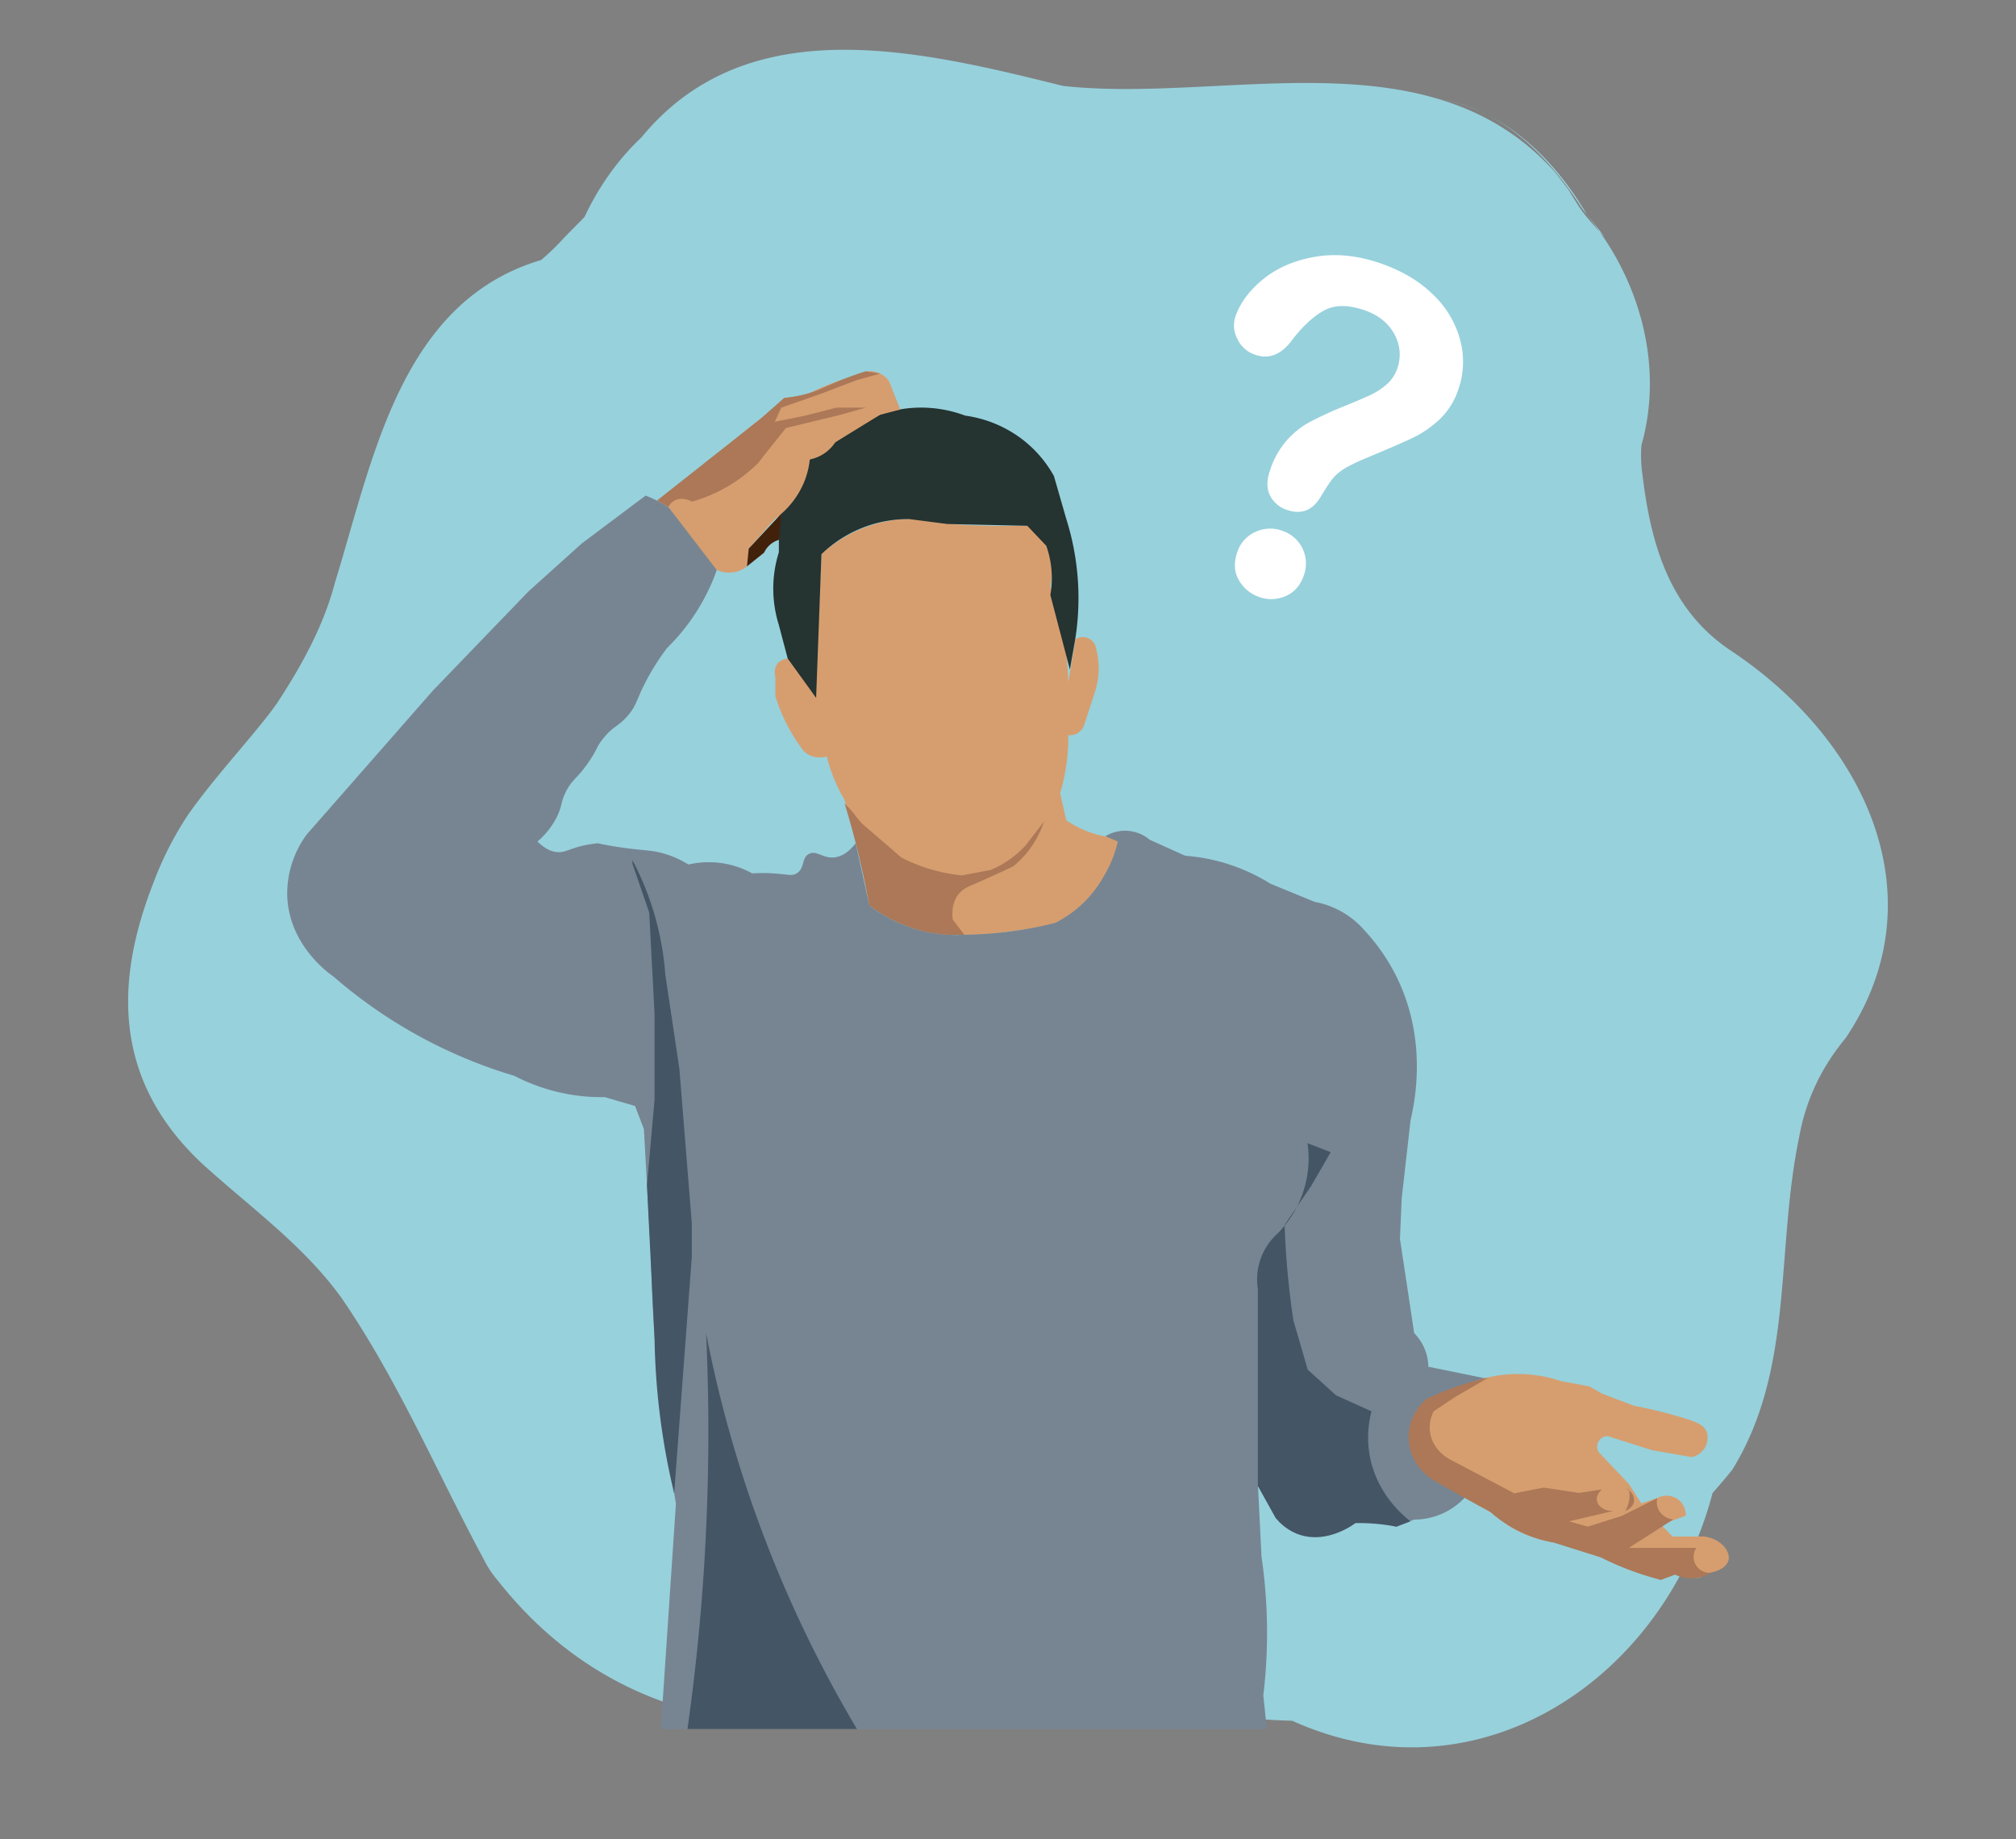 <svg xmlns="http://www.w3.org/2000/svg" viewBox="0 0 842 768"><rect x="0" y="0" width="842" height="768" fill="#808080" stroke="none"/><defs><style>.cls-1{fill:#97d1dc;}.cls-2{fill:#d69e6f;}.cls-3{fill:#ac7857;}.cls-4{fill:#253331;}.cls-5{fill:#778592;}.cls-6{fill:#445565;}.cls-7{fill:#42210b;}.cls-8{fill:#fff;}</style></defs><g id="Layer_1" data-name="Layer 1"><path class="cls-1" d="M649.25,71.65C596.78,13.43,511.77,43.3,444,35.88q-6.15-1.53-12.39-3.05C373.34,18.67,309,7.39,267.86,57.41a103.11,103.11,0,0,0-8.81,9.42,112.27,112.27,0,0,0-14.9,23.75c-2.89,3-5.9,5.94-8.83,9a102.63,102.63,0,0,1-9.33,9c-58.83,17.45-70.21,83.3-86.15,134.9-4.67,17.76-13.78,34.36-24.12,50.13-1.89,2.71-3.92,5.33-6,7.9-10.35,12.85-21.39,24.86-31.19,38.72a141.83,141.83,0,0,0-14.79,29.29c-1.43,3.69-2.74,7.38-3.9,11.08-11.66,36.94-9.27,73.83,24.9,105.59,19.81,18,42,33.73,57.87,55.75,23.88,34.77,40.1,73.4,59.46,109.24a41.81,41.81,0,0,0,5.94,8.93c51.46,65.15,130.4,72.67,206.81,43.12,26.78-11.18,54.48,6.84,82.51,12.6,3.83.19,7.67.46,11.5.74,7.67.57,15.36,1.23,23.1,1.64,2.58.14,5.16.25,7.76.31,77.32,35,155.08-17,175.58-95.09q4.25-4.77,8.25-9.73c26.05-42.25,17.93-91.13,28-139.32a87,87,0,0,1,13.92-33.75q2.52-3.69,5.38-7.11c38.63-57.26,9.91-123.41-47.87-161.81-25.4-16.91-33.39-43.84-36.94-73.36a55.61,55.61,0,0,1-.45-12.43c8.54-30.18,1-62.61-16.62-88-2.53-3.62-5.21-7.12-7.94-10.53-14.71-23-35.34-43.82-63.15-46.38,28.92,2.85,51.48,25.4,65,48.71,2.57,3.06,5.09,6.23,7.49,9.53-2.75-3.1-5.73-6.28-8.42-9.63s-4.74-7.16-7-10.62C652.69,76.1,651.62,74.6,649.25,71.65Z"/><path class="cls-2" d="M352.74,334l5.91,20.39,4.45,23.72a68,68,0,0,0,11.11,6.67,69.18,69.18,0,0,0,16.94,5.56h20.12l25.2-3.34a46.2,46.2,0,0,0,24.46-18.52,44.6,44.6,0,0,0,6.67-18.53,42.41,42.41,0,0,1-11.86-2.23,42.92,42.92,0,0,1-10.38-5.18l-2.61-11.46-14.43,21.83a16.67,16.67,0,0,1-14.83,10.38l-11.85,2.22-19.46-4.8A48.59,48.59,0,0,1,360.13,344Z"/><path class="cls-3" d="M437,339.77a41.51,41.51,0,0,1-7.93,16.08,40.85,40.85,0,0,1-5.93,5.93c-7.13,3.39-12.58,5.8-16.31,7.41-2.61,1.12-4.88,2.07-6.67,4.44-2.66,3.54-2.52,7.93-2.22,10.38l4.82,6.3a59.33,59.33,0,0,1-39.65-12.23q-1.59-8.61-3.71-17.79c-2-8.77-4.29-17.05-6.65-24.82a132,132,0,0,0,34.07,26.31,42.12,42.12,0,0,0,27.42-.74A42.55,42.55,0,0,0,437,339.77Z"/><path class="cls-2" d="M343.09,231.34a56.85,56.85,0,0,1,29.64-14.09,55.83,55.83,0,0,1,23,1.49c5,.35,10.18.6,15.56.74q9.27.22,17.79,0a20.85,20.85,0,0,1,5.93,5.19c6.23,8.07,4.13,18.14,3.7,20q.75,3.33,1.48,6.67c1.08,3.18,2.09,6.65,3,10.37a114,114,0,0,1,3,23l3-17.79a5.79,5.79,0,0,1,4.44-.74,5.85,5.85,0,0,1,3.71,3,32.43,32.43,0,0,1,0,19.64q-2.22,6.86-4.45,13.72a6.48,6.48,0,0,1-3,3.7,6.37,6.37,0,0,1-3.71.74,81.26,81.26,0,0,1-.74,11.86,83.44,83.44,0,0,1-4.44,17.79l-12.6,16.3a40.13,40.13,0,0,1-14.83,10.38l-11.85,2.22a70.3,70.3,0,0,1-11.86-2.22,71.25,71.25,0,0,1-13.34-5.19L360.13,344a65.15,65.15,0,0,1-14.82-28.16,10,10,0,0,1-5.93,0,9.73,9.73,0,0,1-3.71-2.23,73.29,73.29,0,0,1-7.41-11.86,72.54,72.54,0,0,1-4.44-11.11v-8.16a6.24,6.24,0,0,1,.74-5.18c1.63-2.23,5.08-3,8.15-1.49l8.15,5.93Z"/><path class="cls-4" d="M329,275,325.3,261a51.07,51.07,0,0,1-2.23-18.53,50.44,50.44,0,0,1,2.23-11.86V216.68l10.37-23.14L363.1,175a51.78,51.78,0,0,1,15.56-4.45,52.45,52.45,0,0,1,24.46,3,50.75,50.75,0,0,1,24.45,10.37,49.87,49.87,0,0,1,12.6,14.83l5.19,18a109.87,109.87,0,0,1,3.71,50.23q-1.11,6.3-2.23,12.6-4.06-15.57-8.15-31.13a40.49,40.49,0,0,0-1.7-20.54l-7.93-8.36-33.35-.74-15.94-2.06a52.16,52.16,0,0,0-36.68,14.66l-2.23,60Q334.94,283.2,329,275Z"/><path class="cls-5" d="M357.38,352.09l5.72,26a59.33,59.33,0,0,0,39.65,12.23,165.78,165.78,0,0,0,22.6-1.85c5.54-.84,10.67-1.91,15.35-3.09a48.19,48.19,0,0,0,14.3-11,53.47,53.47,0,0,0,6.67-9.64,51.79,51.79,0,0,0,3.7-8.15,49.93,49.93,0,0,0,1.49-5.19l-5.19-2.22a15.94,15.94,0,0,1,18.53,1.48L495,357.33A78.08,78.08,0,0,1,530.59,369l18.53,7.6a36.26,36.26,0,0,1,20.75,11.86,81.48,81.48,0,0,1,13.34,19.27c12.58,25.36,8.21,50.31,5.93,60q-1.85,16.31-3.7,32.61l-.74,17q3,19.64,5.93,39.28a20.88,20.88,0,0,1,5.18,8.89,19.87,19.87,0,0,1,.74,5.19L622.49,576,601,582.64A20.21,20.21,0,0,0,590.63,593c-4.1,9.72,1.77,18.61,2.22,19.27a40.34,40.34,0,0,0,11.86,8.89,39.7,39.7,0,0,0,8.15,3,29.33,29.33,0,0,1-11.12,8.15,29,29,0,0,1-11.11,2.22l-7.42,3a37.92,37.92,0,0,0-25.57,0,24.22,24.22,0,0,1-24.82-3.71l-7.41-13.34,1.48,29.65a218.54,218.54,0,0,1,2.22,37.8c-.2,7.11-.73,13.8-1.48,20q.74,7,1.48,14.08H276l6.3-94.13L276,589.31q-1.53-14.67-2.59-30.39-1.14-17.25-1.48-33.35l-3-54.11-3.7-9.63-12.6-3.71a79,79,0,0,1-37.8-8.89,203.77,203.77,0,0,1-75.6-41.5c-1.85-1.27-18.82-13.24-19.27-34.1a41.71,41.71,0,0,1,8.16-25.19l52.62-60,40-41.5,22.23-20,26.68-20a50.25,50.25,0,0,1,14.83,8.89A51.37,51.37,0,0,1,299.36,238c-.83,2.39-1.8,4.87-3,7.41a85.11,85.11,0,0,1-17.78,25.2,99.11,99.11,0,0,0-8.9,14.08c-4,7.73-3.77,9.82-7.41,14.08-4,4.66-6,4.24-10.37,9.63-3,3.74-2.16,4.12-5.93,9.64-5.11,7.48-6.95,7.19-9.64,12.6-2.29,4.6-1.44,5.78-3.7,10.37a32.82,32.82,0,0,1-8.16,10.38c3.74,3.68,6.79,4.44,8.9,4.45,2.51,0,3.88-1,8.15-2.23a46.28,46.28,0,0,1,8.15-1.48c5.54,1.17,10.13,1.83,13.34,2.22,6.8.83,10,.74,14.83,2.23A39.23,39.23,0,0,1,287.5,361a37.93,37.93,0,0,1,17.05,0,37.49,37.49,0,0,1,9.63,3.7,69.52,69.52,0,0,1,8.89,0c5.9.38,7.58,1.23,9.64,0,3.49-2.09,2-6.57,5.19-8.15s5.71,1.9,10.37,1.48C352.39,357.7,355.47,354.58,357.38,352.09Z"/><path class="cls-6" d="M264.15,360.68l7,20.37,2.23,42.24v35.95l-3.17,35.6,3.17,64.08a295.2,295.2,0,0,0,8.19,64.65q3.69-49.37,7.37-98.74V510.74l-5.19-64.47L277.87,407a120.83,120.83,0,0,0-13.72-47.81"/><path class="cls-6" d="M546.16,477.39l9.63,3.71-8.15,14.08-11.12,16.31c.25,7,.72,14.46,1.48,22.23q.93,9.28,2.23,17.79,3,10.18,5.93,20.38L558,582.64l14.82,6.67a43.2,43.2,0,0,0-.74,18.52c2.84,15.73,13.76,24.87,17,27.43l-5.93,2.22c-1.42-.28-2.9-.53-4.44-.74a79.83,79.83,0,0,0-12.6-.74c-.91.69-12.49,9.21-24.46,4.44a21.9,21.9,0,0,1-8.89-6.67l-7.41-13.34V538.17a25.67,25.67,0,0,1,8.15-23,44.58,44.58,0,0,0,12.6-37.8Z"/><path class="cls-6" d="M294.91,556.7a889.34,889.34,0,0,1-1.48,106.72c-1.52,20.51-3.69,40.05-6.3,58.55h70.78a514.17,514.17,0,0,1-63-165.27Z"/><path class="cls-2" d="M276.57,208.36l18.34-14.82,17.79-14.82,10.86-8.52,4-4.08,8.15-.75a110.08,110.08,0,0,1,15.57-6.67q3.84-1.29,7.41-2.22a9.23,9.23,0,0,1,5.19-1.48,9.92,9.92,0,0,1,7.4,4.08Q373.63,165,376,171l-8.46,2.2-18.66,11.46a16.69,16.69,0,0,1-4.31,4.47,16.47,16.47,0,0,1-6.35,2.72,34.35,34.35,0,0,1-2.55,9.88,36,36,0,0,1-12.11,15L312.7,229.11l-.74,7.41a12.17,12.17,0,0,1-4.45,2.23,12.64,12.64,0,0,1-8.15-.74Z"/><path class="cls-3" d="M367.63,156l-9.72,2.7-15.57,5.93-16,5.57-2.73,5.92a32,32,0,0,1-1.23,6.3,32.44,32.44,0,0,1-5.93,11.12A63.93,63.93,0,0,1,289,209.47c-.18-.11-4-2.33-7.41-.37a6.44,6.44,0,0,0-2.43,2.61L274.41,209l43.25-34.15,9.86-8.7a53.37,53.37,0,0,0,11.12-2.23c4.53-1.43,6.69-2.8,12.6-5.19,4.28-1.73,7.89-2.93,10.37-3.7Z"/><polygon class="cls-3" points="323.56 176.12 336.42 173.53 349.38 170.2 352.74 170.2 361.61 170.2 351.24 173.16 328.26 178.72 316.4 193.54 323.56 176.12"/><path class="cls-7" d="M326.26,214.54,312.7,229.11l-.74,7.41,7.15-5.74a10.28,10.28,0,0,1,3.22-3.89,10.16,10.16,0,0,1,3-1.48Z"/><path class="cls-2" d="M590.56,593.18a22.61,22.61,0,0,1,15.73-12.09A56,56,0,0,1,652,576.71l11.87,2.2,5.19,3L682.45,587a196.69,196.69,0,0,1,20.76,5.13c5.24,1.61,8.58,2.88,9.65,5.91a8.08,8.08,0,0,1-1.46,7.41,8.55,8.55,0,0,1-4.81,3l-16.68-2.92-18.55-5.88a4.44,4.44,0,0,0-3.68,6.68l12.63,13.31,5.21,8.13,6.66-2.24a8.23,8.23,0,0,1,8.9.72,8.44,8.44,0,0,1,3,6.66l-10.36,3.74,4.83,4.94,13,0c7.28.84,11.22,6.27,10.4,9.83-.59,2.55-3.71,4.57-7.4,5.21l-5.18,2.24a27,27,0,0,1-6.67-.72,26.61,26.61,0,0,1-4.45-1.48l-4.44,3-4.46-3h-4.44l-18.55-7.36-13.73-4.78a51.88,51.88,0,0,1-21.88-7l-17.82-13.3a40,40,0,0,1-20-11.8,18.45,18.45,0,0,1-3.73-8.15A18.64,18.64,0,0,1,590.56,593.18Z"/><path class="cls-3" d="M621.75,575.22l-14.08,8.16-8.89,5.93a14.83,14.83,0,0,0-1.48,8.89c1.09,7.21,7.37,10.7,8.15,11.12l27,14.25,12.23-2.4,14.82,2.23,9.64-1.48c-.24.18-2.49,2.07-2.23,4.44.29,2.57,3.42,5,7.41,4.45l-19,4.45,7.87,2.22L677.34,633l14.82-7.41a7.53,7.53,0,0,0,.74,5.19,7.9,7.9,0,0,0,5.93,3.7q-9.26,5.94-18.53,11.86h28.17a6.68,6.68,0,0,0,5.93,10.38A16,16,0,0,1,707,659a15.78,15.78,0,0,1-7.41-1.48l-5.93,2.22c-3.67-1-7.66-2.16-11.85-3.7a126.6,126.6,0,0,1-13.27-5.75l-19.76-6.21a53.64,53.64,0,0,1-26.27-12.69q-11.55-6.27-22.23-12.41a23.12,23.12,0,0,1-6.67-5.19,20.59,20.59,0,0,1,2.22-29.64,115.34,115.34,0,0,1,25.94-8.9Z"/><path class="cls-3" d="M680.3,621.91a12.11,12.11,0,0,1,.2,4,12.26,12.26,0,0,1-1.68,4.91c.15,0,3-1,3.55-3.49s-1.13-5.23-4.17-6.13Z"/><path class="cls-8" d="M515.94,132.31q3-8.79,11.8-15.86t21.64-9.24Q562.25,105,576.69,110q13.41,4.65,22,13.15a40.63,40.63,0,0,1,11.21,19,35,35,0,0,1-.8,20.44,30.38,30.38,0,0,1-8,12.68,45,45,0,0,1-11.13,7.6q-5.88,2.78-20.78,9a65.23,65.23,0,0,0-6.79,3.3,22,22,0,0,0-4.2,3,20.87,20.87,0,0,0-2.68,3.11c-.75,1.09-2,3-3.72,5.81q-5.09,9-14.33,5.81a11.9,11.9,0,0,1-7-5.94q-2.21-4.29-.05-10.48a34.74,34.74,0,0,1,16.9-20.42,154.48,154.48,0,0,1,14.27-6.51q7.71-3.14,11.26-4.85a28.08,28.08,0,0,0,6.47-4.34,15.13,15.13,0,0,0,4.24-6.41,17.3,17.3,0,0,0-1.18-14.39q-3.75-7-12.45-10-10.17-3.51-16.76,0T539.8,141.8q-6.76,9.38-15.56,6.33a12.42,12.42,0,0,1-7.47-6.68A11.79,11.79,0,0,1,515.94,132.31Zm10.07,117a15.43,15.43,0,0,1-8.59-7.07q-2.94-5.1-.67-11.68a13.91,13.91,0,0,1,7.46-8.39,14.55,14.55,0,0,1,11.37-.53,14.39,14.39,0,0,1,9,18.56q-2.25,6.48-7.69,8.73A14.84,14.84,0,0,1,526,249.33Z"/></g></svg>